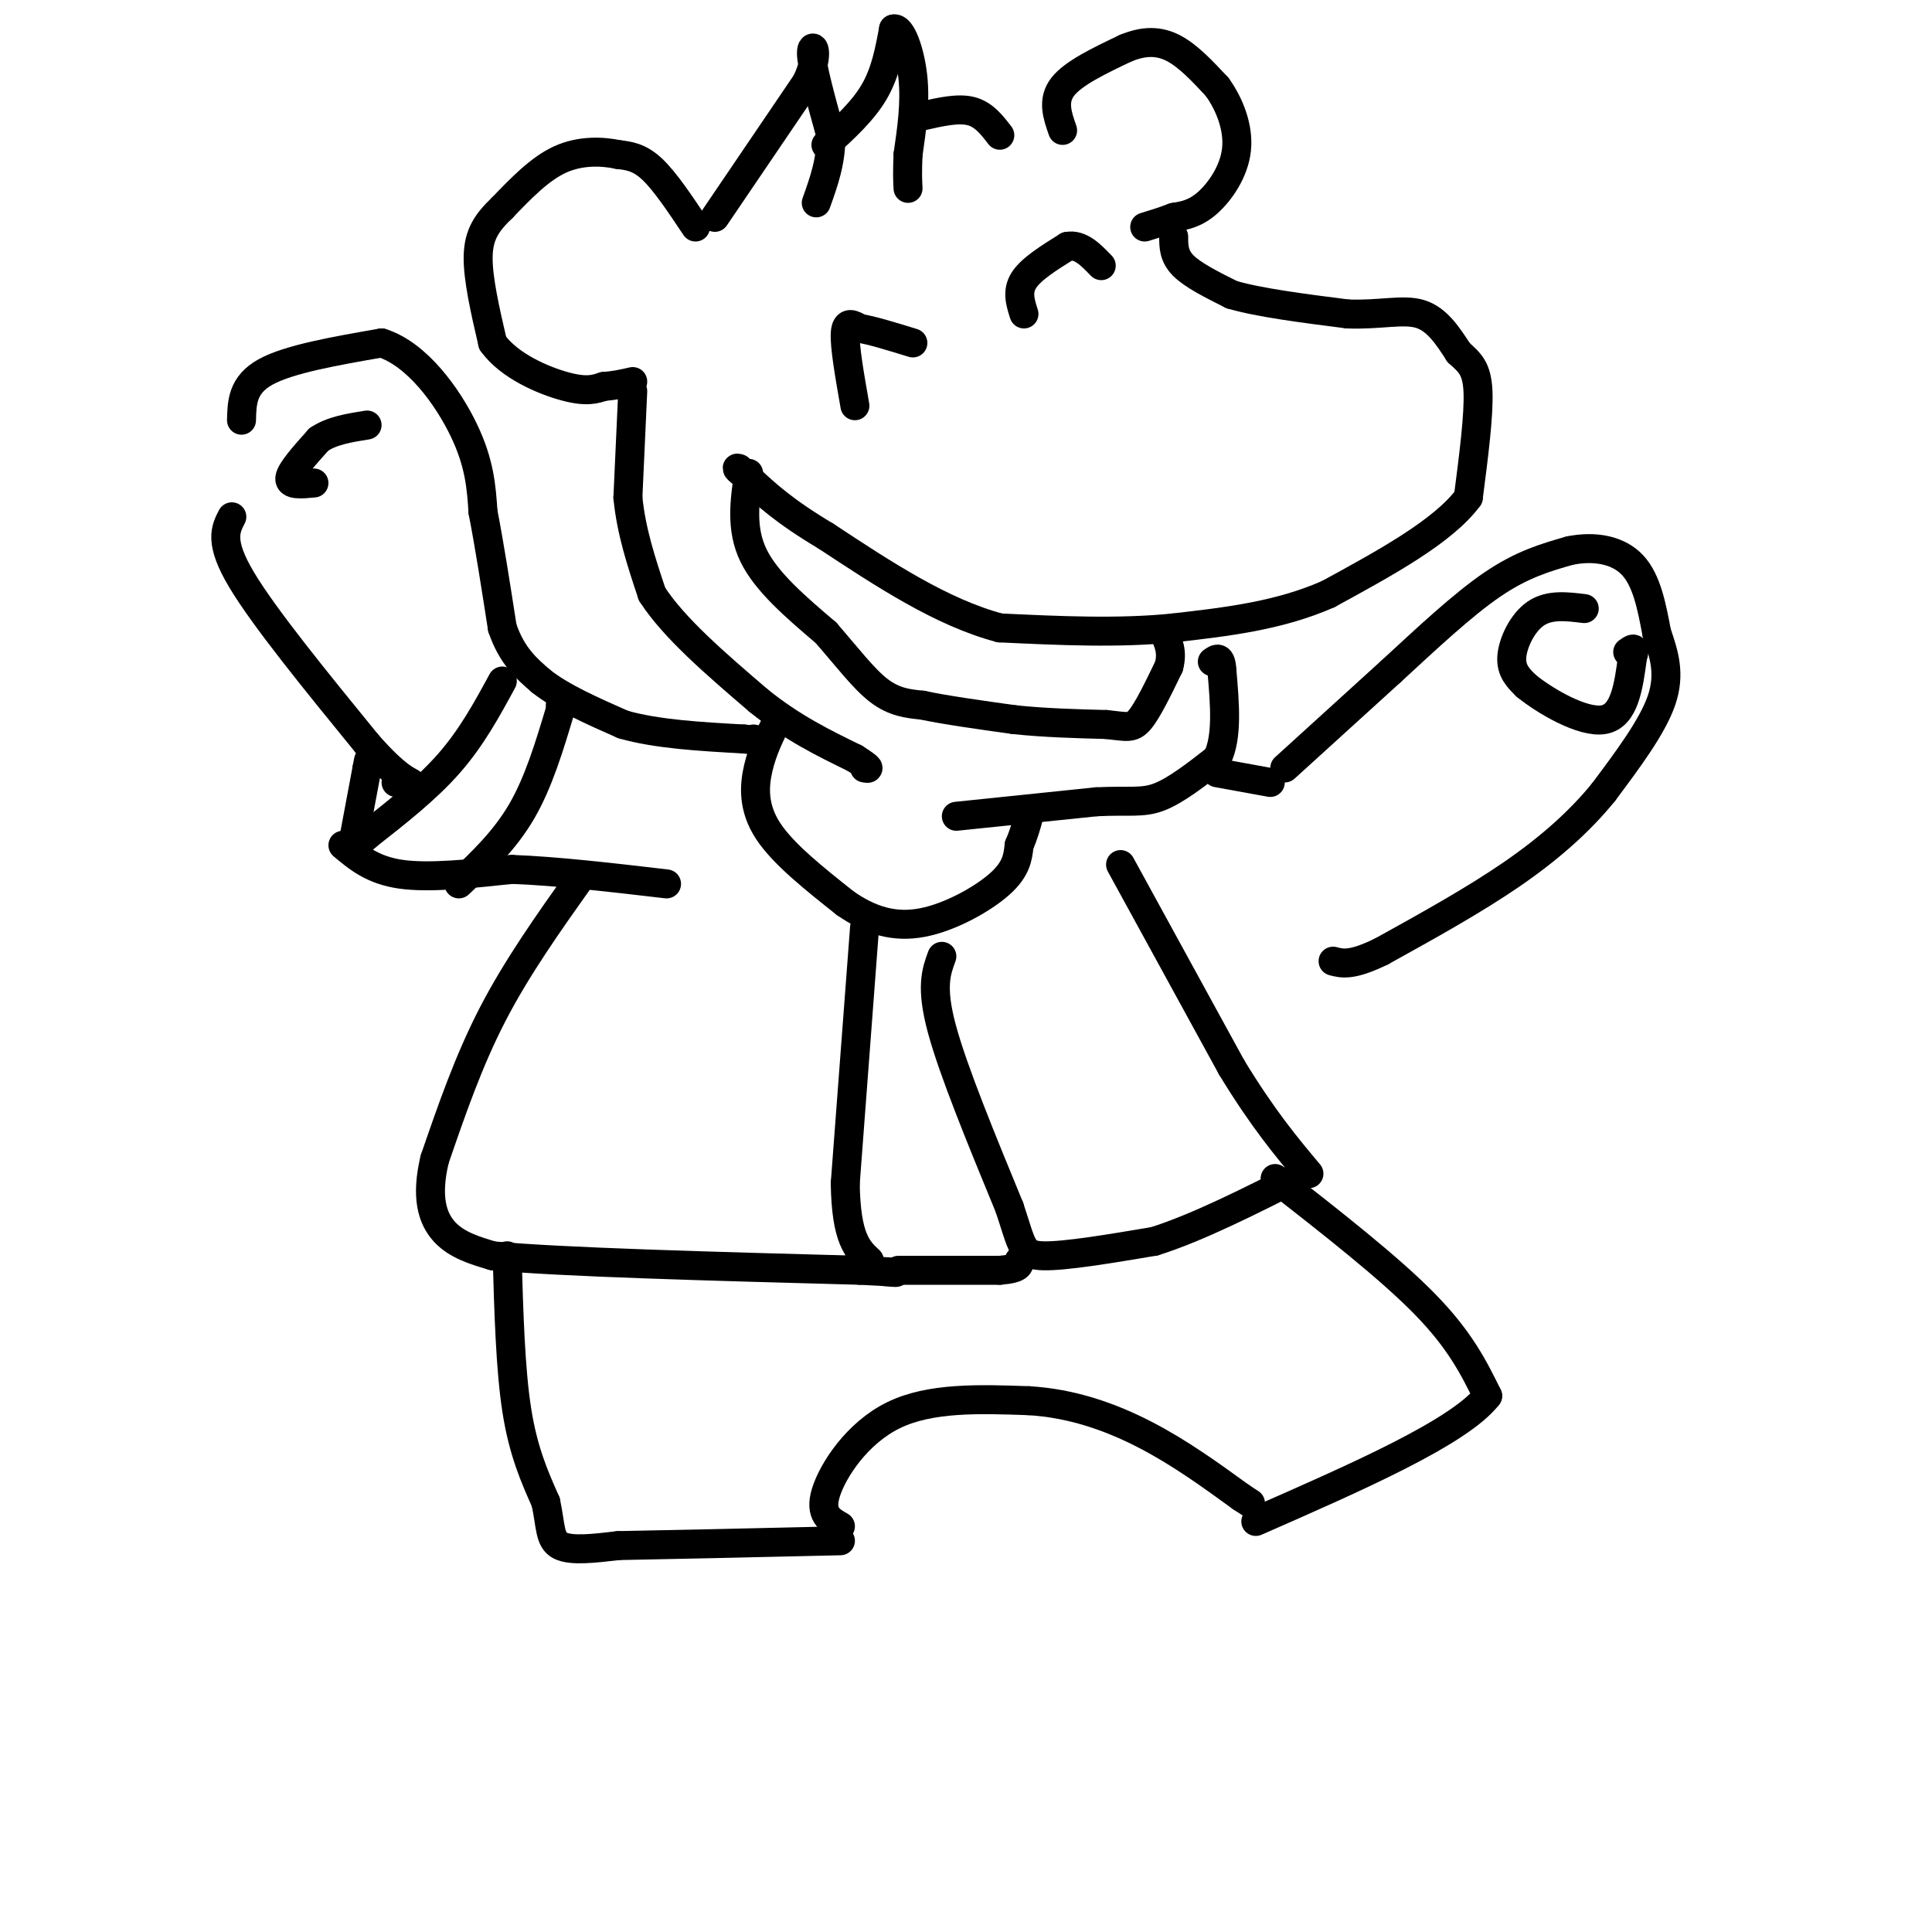 <svg viewBox='0 0 400 400' version='1.1' xmlns='http://www.w3.org/2000/svg' xmlns:xlink='http://www.w3.org/1999/xlink'><g fill='none' stroke='#000000' stroke-width='6' stroke-linecap='round' stroke-linejoin='round'><path d='M144,47c-3.167,-4.750 -6.333,-9.500 -9,-12c-2.667,-2.500 -4.833,-2.750 -7,-3'/><path d='M128,32c-3.222,-0.689 -7.778,-0.911 -12,1c-4.222,1.911 -8.111,5.956 -12,10'/><path d='M104,43c-3.111,2.978 -4.889,5.422 -5,10c-0.111,4.578 1.444,11.289 3,18'/><path d='M102,71c3.444,4.800 10.556,7.800 15,9c4.444,1.200 6.222,0.600 8,0'/><path d='M125,80c2.333,-0.167 4.167,-0.583 6,-1'/><path d='M148,45c0.000,0.000 19.000,-28.000 19,-28'/><path d='M167,17c3.000,-6.444 1.000,-8.556 1,-6c0.000,2.556 2.000,9.778 4,17'/><path d='M172,28c0.167,5.167 -1.417,9.583 -3,14'/><path d='M171,30c3.833,-3.500 7.667,-7.000 10,-11c2.333,-4.000 3.167,-8.500 4,-13'/><path d='M185,6c1.556,-0.511 3.444,4.711 4,10c0.556,5.289 -0.222,10.644 -1,16'/><path d='M188,32c-0.167,3.833 -0.083,5.417 0,7'/><path d='M191,24c3.667,-0.833 7.333,-1.667 10,-1c2.667,0.667 4.333,2.833 6,5'/><path d='M220,27c-1.083,-3.083 -2.167,-6.167 0,-9c2.167,-2.833 7.583,-5.417 13,-8'/><path d='M233,10c3.844,-1.600 6.956,-1.600 10,0c3.044,1.600 6.022,4.800 9,8'/><path d='M252,18c2.571,3.560 4.500,8.458 4,13c-0.500,4.542 -3.429,8.726 -6,11c-2.571,2.274 -4.786,2.637 -7,3'/><path d='M243,45c-2.167,0.833 -4.083,1.417 -6,2'/><path d='M131,81c0.000,0.000 -1.000,22.000 -1,22'/><path d='M130,103c0.667,7.000 2.833,13.500 5,20'/><path d='M135,123c4.500,7.000 13.250,14.500 22,22'/><path d='M157,145c7.000,5.667 13.500,8.833 20,12'/><path d='M177,157c3.667,2.333 2.833,2.167 2,2'/><path d='M161,149c-1.556,3.111 -3.111,6.222 -4,10c-0.889,3.778 -1.111,8.222 2,13c3.111,4.778 9.556,9.889 16,15'/><path d='M175,187c5.190,3.607 10.167,5.125 16,4c5.833,-1.125 12.524,-4.893 16,-8c3.476,-3.107 3.738,-5.554 4,-8'/><path d='M211,175c1.000,-2.333 1.500,-4.167 2,-6'/><path d='M198,169c0.000,0.000 29.000,-3.000 29,-3'/><path d='M227,166c6.867,-0.333 9.533,0.333 13,-1c3.467,-1.333 7.733,-4.667 12,-8'/><path d='M252,157c2.167,-4.333 1.583,-11.167 1,-18'/><path d='M253,139c-0.167,-3.333 -1.083,-2.667 -2,-2'/><path d='M177,84c-1.083,-6.167 -2.167,-12.333 -2,-15c0.167,-2.667 1.583,-1.833 3,-1'/><path d='M178,68c2.333,0.333 6.667,1.667 11,3'/><path d='M212,65c-0.750,-2.333 -1.500,-4.667 0,-7c1.500,-2.333 5.250,-4.667 9,-7'/><path d='M221,51c2.667,-0.500 4.833,1.750 7,4'/><path d='M243,49c0.000,2.000 0.000,4.000 2,6c2.000,2.000 6.000,4.000 10,6'/><path d='M255,61c5.667,1.667 14.833,2.833 24,4'/><path d='M279,65c6.711,0.267 11.489,-1.067 15,0c3.511,1.067 5.756,4.533 8,8'/><path d='M302,73c2.222,2.044 3.778,3.156 4,8c0.222,4.844 -0.889,13.422 -2,22'/><path d='M304,103c-5.167,7.000 -17.083,13.500 -29,20'/><path d='M275,123c-10.167,4.500 -21.083,5.750 -32,7'/><path d='M243,130c-11.333,1.167 -23.667,0.583 -36,0'/><path d='M207,130c-12.000,-3.167 -24.000,-11.083 -36,-19'/><path d='M171,111c-8.667,-5.167 -12.333,-8.583 -16,-12'/><path d='M155,99c-3.000,-2.333 -2.500,-2.167 -2,-2'/><path d='M50,87c0.083,-3.667 0.167,-7.333 5,-10c4.833,-2.667 14.417,-4.333 24,-6'/><path d='M79,71c7.333,2.311 13.667,11.089 17,18c3.333,6.911 3.667,11.956 4,17'/><path d='M100,106c1.333,6.833 2.667,15.417 4,24'/><path d='M104,130c2.000,5.833 5.000,8.417 8,11'/><path d='M112,141c4.167,3.333 10.583,6.167 17,9'/><path d='M129,150c7.000,2.000 16.000,2.500 25,3'/><path d='M154,153c4.500,0.500 3.250,0.250 2,0'/><path d='M104,141c-3.167,5.833 -6.333,11.667 -11,17c-4.667,5.333 -10.833,10.167 -17,15'/><path d='M76,173c-2.833,2.500 -1.417,1.250 0,0'/><path d='M48,107c-1.333,2.583 -2.667,5.167 2,13c4.667,7.833 15.333,20.917 26,34'/><path d='M76,154c6.178,7.067 8.622,7.733 9,8c0.378,0.267 -1.311,0.133 -3,0'/><path d='M73,175c0.000,0.000 3.000,-16.000 3,-16'/><path d='M76,159c0.500,-2.667 0.250,-1.333 0,0'/><path d='M71,175c3.083,2.583 6.167,5.167 12,6c5.833,0.833 14.417,-0.083 23,-1'/><path d='M106,180c9.167,0.333 20.583,1.667 32,3'/><path d='M95,183c4.750,-4.500 9.500,-9.000 13,-15c3.500,-6.000 5.750,-13.500 8,-21'/><path d='M116,147c1.333,-3.667 0.667,-2.333 0,-1'/><path d='M120,182c-6.500,9.167 -13.000,18.333 -18,28c-5.000,9.667 -8.500,19.833 -12,30'/><path d='M90,240c-1.867,7.778 -0.533,12.222 2,15c2.533,2.778 6.267,3.889 10,5'/><path d='M102,260c14.333,1.333 45.167,2.167 76,3'/><path d='M178,263c12.622,0.600 6.178,0.600 3,0c-3.178,-0.600 -3.089,-1.800 -3,-3'/><path d='M179,192c0.000,0.000 -4.000,53.000 -4,53'/><path d='M175,245c0.167,11.500 2.583,13.750 5,16'/><path d='M195,198c-1.167,3.167 -2.333,6.333 0,15c2.333,8.667 8.167,22.833 14,37'/><path d='M209,250c2.711,8.111 2.489,9.889 7,10c4.511,0.111 13.756,-1.444 23,-3'/><path d='M239,257c9.000,-2.833 20.000,-8.417 31,-14'/><path d='M232,179c0.000,0.000 23.000,42.000 23,42'/><path d='M255,221c6.500,10.667 11.250,16.333 16,22'/><path d='M252,160c0.000,0.000 11.000,2.000 11,2'/><path d='M266,159c0.000,0.000 22.000,-20.000 22,-20'/><path d='M288,139c7.378,-6.800 14.822,-13.800 21,-18c6.178,-4.200 11.089,-5.600 16,-7'/><path d='M325,114c5.156,-1.044 10.044,-0.156 13,3c2.956,3.156 3.978,8.578 5,14'/><path d='M343,131c1.533,4.444 2.867,8.556 1,14c-1.867,5.444 -6.933,12.222 -12,19'/><path d='M332,164c-4.889,6.022 -11.111,11.578 -19,17c-7.889,5.422 -17.444,10.711 -27,16'/><path d='M286,197c-6.167,3.000 -8.083,2.500 -10,2'/><path d='M328,126c-3.600,-0.444 -7.200,-0.889 -10,1c-2.800,1.889 -4.800,6.111 -5,9c-0.200,2.889 1.400,4.444 3,6'/><path d='M316,142c3.756,3.067 11.644,7.733 16,7c4.356,-0.733 5.178,-6.867 6,-13'/><path d='M338,136c0.833,-2.333 -0.083,-1.667 -1,-1'/><path d='M65,100c-2.583,0.250 -5.167,0.500 -5,-1c0.167,-1.500 3.083,-4.750 6,-8'/><path d='M66,91c2.667,-1.833 6.333,-2.417 10,-3'/><path d='M155,98c-0.833,5.750 -1.667,11.500 1,17c2.667,5.500 8.833,10.750 15,16'/><path d='M171,131c4.378,5.022 7.822,9.578 11,12c3.178,2.422 6.089,2.711 9,3'/><path d='M191,146c4.667,1.000 11.833,2.000 19,3'/><path d='M210,149c6.333,0.667 12.667,0.833 19,1'/><path d='M229,150c4.244,0.422 5.356,0.978 7,-1c1.644,-1.978 3.822,-6.489 6,-11'/><path d='M242,138c0.833,-3.000 -0.083,-5.000 -1,-7'/><path d='M105,260c0.333,11.750 0.667,23.500 2,32c1.333,8.500 3.667,13.750 6,19'/><path d='M113,311c1.067,4.956 0.733,7.844 3,9c2.267,1.156 7.133,0.578 12,0'/><path d='M128,320c9.667,-0.167 27.833,-0.583 46,-1'/><path d='M174,316c-2.200,-1.244 -4.400,-2.489 -3,-7c1.400,-4.511 6.400,-12.289 14,-16c7.600,-3.711 17.800,-3.356 28,-3'/><path d='M213,290c8.800,0.511 16.800,3.289 24,7c7.200,3.711 13.600,8.356 20,13'/><path d='M257,310c3.333,2.167 1.667,1.083 0,0'/><path d='M264,244c11.833,9.250 23.667,18.500 31,26c7.333,7.500 10.167,13.250 13,19'/><path d='M308,289c-5.833,7.500 -26.917,16.750 -48,26'/><path d='M186,263c0.000,0.000 21.000,0.000 21,0'/><path d='M207,263c4.167,-0.333 4.083,-1.167 4,-2'/></g>
</svg>